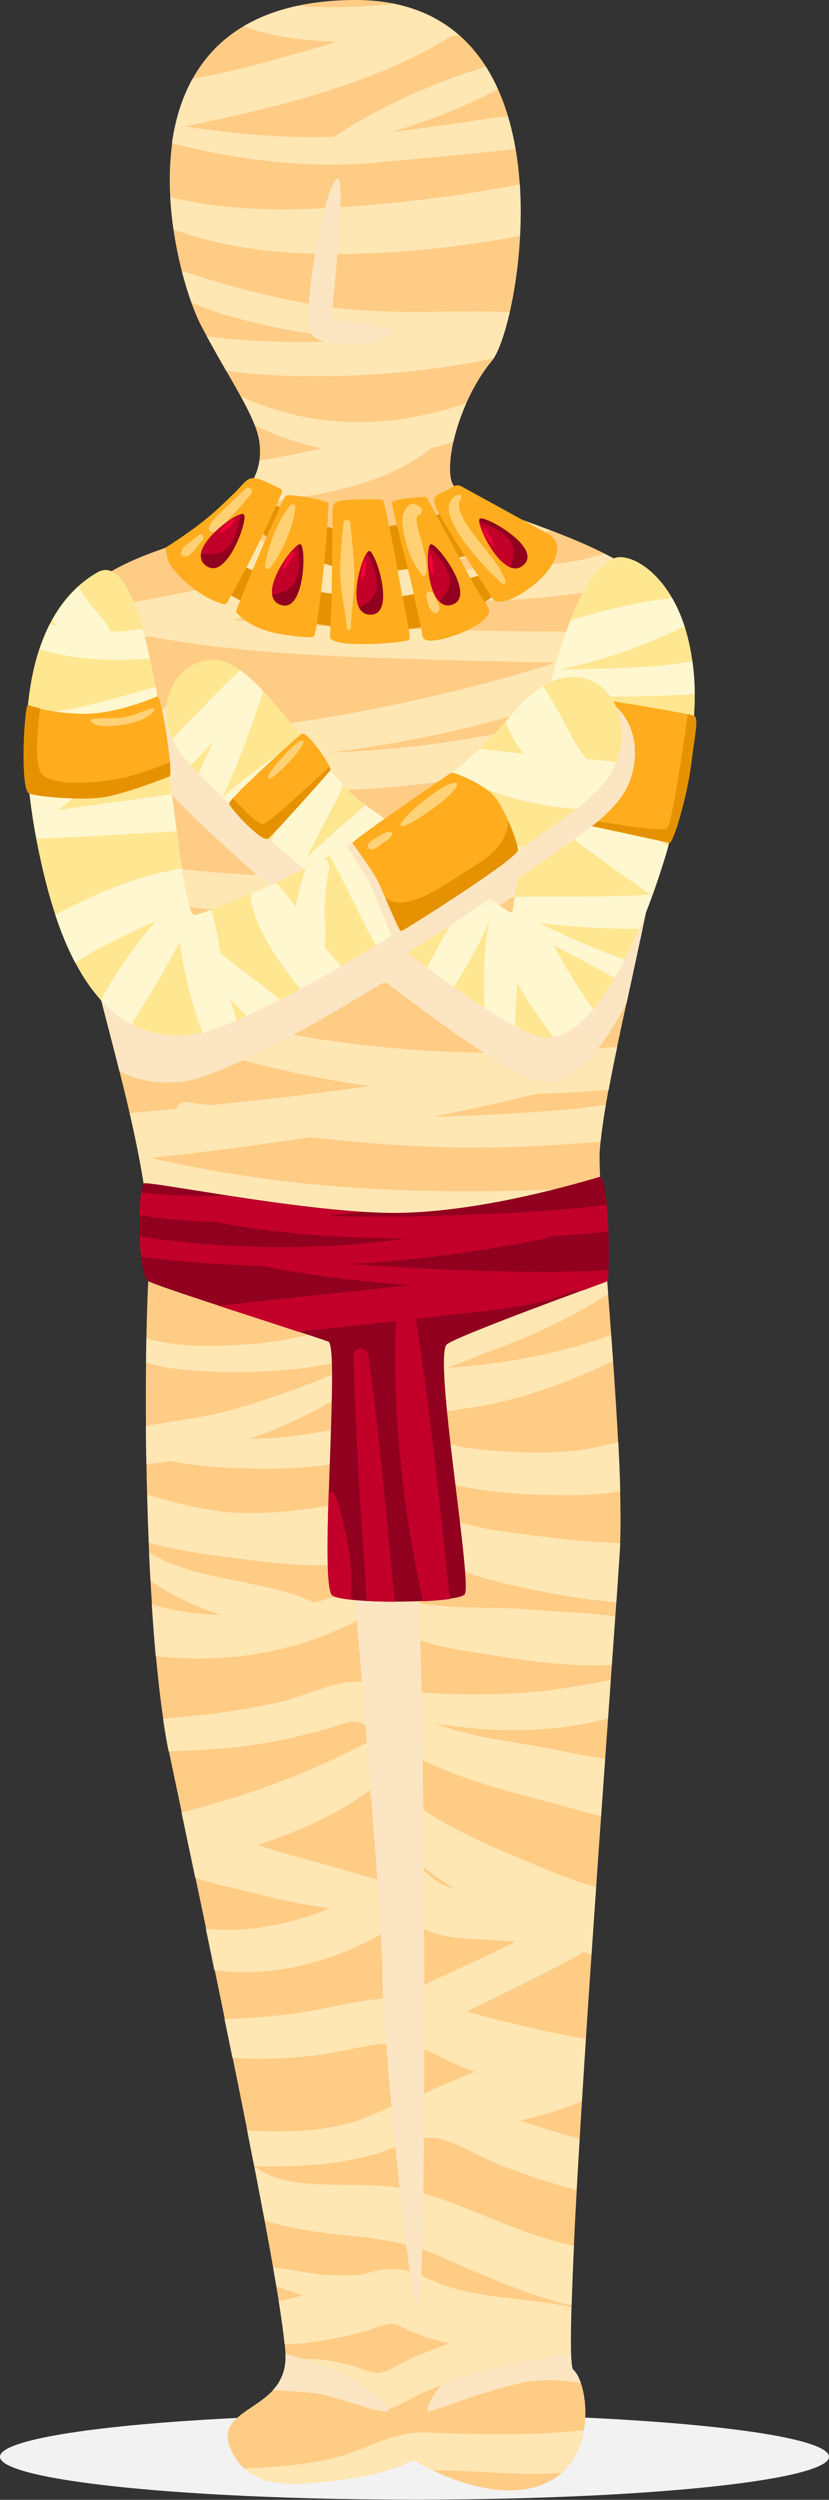 <?xml version="1.0" encoding="UTF-8"?><svg xmlns="http://www.w3.org/2000/svg" viewBox="0 0 46.56 140.36"><rect x="0" y="0" width="46.56" height="140.36" fill="#333333" stroke="none"/><defs><style>.d,.e{opacity:.5;}.d,.f{fill:#fff7cf;}.g{isolation:isolate;}.h{fill:#e69200;}.i{opacity:.63;}.j{fill:#ffe691;}.k{fill:#91001f;}.l,.m{fill:#fce5c2;}.n{fill:#c2002a;}.o{fill:#ffcc85;}.p{fill:#f50036;}.q{fill:#ffad1e;}.r{opacity:.49;}.m,.s{mix-blend-mode:multiply;}.t{fill:#f2f2f2;}</style></defs><g class="g"><g id="a"/><g id="b"><g id="c"><g><ellipse class="t" cx="23.28" cy="137.94" rx="23.28" ry="2.41"/><path class="o" d="M19.79,0C5.75,.18,9.67,15.18,11.3,18.29c1.63,3.1,3.13,5.14,3.28,6.63,.23,2.29-1.32,3.17-2.79,4.64-1.47,1.47-7.02,1.47-8.65,6.2-1.63,4.73,.58,11.98,1.88,17.69,1.31,5.71,3.68,12.83,3.35,17.73-.33,4.9-.33,20.25,1.14,27.27s6.69,31.35,6.53,34.12c-.16,2.78-4.08,2.61-3.1,4.9,.98,2.29,3.27,2.12,6.04,1.8s4.24-1.14,4.24-1.14c0,0,4.24,2.66,7.35,1.33,3.1-1.33,2.45-5.74,1.63-6.39-.82-.65,2.29-40.49,2.61-46.04s-1.31-20.22-1.12-22.5c.65-8,8.25-29.09,.79-33.17-3.88-2.12-8.82-2.94-9.14-4.41-.33-1.47,.65-4.73,2.29-6.69C29.26,18.29,32.53-.16,19.79,0Z"/><g class="i"><path class="f" d="M20.73,60.98c-1.96,.28-3.93,.54-5.9,.75-1.01,.11-2.02,.22-3.02,.32-.46-.06-.91-.11-1.37-.17-.28-.04-.47,.16-.52,.37-.88,.09-1.76,.17-2.64,.25,.42,1.83,.77,3.62,.97,5.29,2.54,.56,5.11,.97,7.69,1.23,5.97,.6,11.98,.45,17.95-.02-.06-.88-.11-1.66-.15-2.34-5.54,.32-11.09,.36-16.62-.21-2.91-.3-5.81-.78-8.66-1.44,2.1-.22,4.2-.47,6.29-.77,.88-.13,1.77-.26,2.67-.39,2.39,.28,4.79,.47,7.2,.55,2.46,.08,4.92,.01,7.38-.17,.57-.04,1.15-.08,1.73-.12,.07-.63,.17-1.33,.3-2.08-.68,.09-1.35,.19-2.03,.25-2.32,.21-4.65,.33-6.97,.41-.25,0-.5,0-.74,.01,1.95-.37,3.89-.8,5.8-1.28,1.37-.04,2.73-.12,4.1-.23,.14-.76,.3-1.56,.48-2.41-3.9,.36-7.84,.45-11.75,.14-4.1-.32-8.18-1.02-12.15-2.05-1.16-.3-2.32-.64-3.47-1,4.25,.06,8.51-.09,12.74-.51,4.93-.49,9.91-1.19,14.72-2.37,.39-.1,.8-.19,1.22-.29,.15-.72,.3-1.44,.44-2.16-1.27,.24-2.55,.47-3.82,.71-4.82,.93-9.69,1.53-14.59,1.9-4.32,.32-8.65,.41-12.98,.28,.29,1.26,.62,2.57,.97,3.92,1.45,.42,2.9,.81,4.3,1.23,3.45,1.03,6.88,1.93,10.44,2.39Z"/><path class="f" d="M11.96,93.1c3.22-.1,6.29-1.02,9.06-2.62,1.55,1.82,4.38,2.09,6.61,2.45,2.13,.34,4.48,.68,6.73,.55,.07-.99,.14-1.91,.19-2.73-1.63-.21-3.3-.25-4.91-.39-2.38-.21-5.78,.18-7.95-.98-.12-.28-.4-.48-.76-.36-1.09,.34-2.18,.68-3.29,.95-2.87-1.33-6.56-1.14-9.27-2.8,.02,.53,.05,1.07,.08,1.59,1.17,.81,2.56,1.48,3.97,1.9-.16,0-.31,0-.47,0-1.16-.05-2.31-.25-3.43-.58,.06,1,.14,1.97,.22,2.91,1.19,.14,2.37,.14,3.2,.12Z"/><path class="f" d="M13.37,82.42c3.03,.14,6.2-.04,9.03-1.21,.43,2.75,8.01,2.76,9.92,2.74,.8-.01,1.66-.08,2.52-.22-.02-.87-.06-1.81-.11-2.78-.99,.3-2.04,.5-3.21,.57-1.73,.1-3.51,0-5.24-.22-1.13-.14-2.21-.82-3.32-.79-.06-.43-.52-.86-1.02-.79-2.48,.36-4.89,.99-7.41,1.06-.18,0-.36,0-.54,.01,1.64-.55,3.21-1.29,4.7-2.15,1.91,1.32,5.54,.72,7.57,.43,2.84-.41,5.59-1.41,8.17-2.66-.03-.49-.07-.97-.1-1.45-2.8,1.01-5.63,1.55-8.6,1.8-.19,.02-.39,.02-.6,.03,.98-.35,1.91-.75,2.68-1.03,2.27-.83,4.35-1.82,6.35-3.1-.05-.64-.1-1.26-.14-1.86-2.41,.89-4.82,1.83-7.26,2.63-1.01,.33-2.24,.53-3.45,.81-.04-.29-.32-.55-.7-.49-2.94,.42-5.64,1.54-8.65,1.73-1.68,.11-3.9,.22-5.74-.34,0,.44-.02,.89-.02,1.37,1.23,.37,2.6,.46,3.87,.5,2.23,.08,4.9-.02,7.31-.63-.02,.15,0,.31,.06,.45-.23,.11-.47,.21-.7,.31-1.81,.78-3.64,1.41-5.5,1.96-1.63,.48-3.37,.65-5.05,.97,0,.7,.01,1.41,.03,2.14,.44-.04,.89-.09,1.34-.18,1.25,.26,2.57,.35,3.81,.41Z"/><path class="f" d="M17.23,51.32c4.05,.02,8.09-.36,12.09-.99,2.38-.37,4.93-.73,7.38-1.34,.16-.87,.31-1.75,.44-2.61-2.27,.48-4.52,1.14-6.77,1.55-3.81,.7-7.67,1.14-11.55,1.25-3.77,.1-7.52-.16-11.24-.74-1.26-.2-2.59-.4-3.92-.69,.15,.65,.3,1.3,.45,1.94,.46,.12,.92,.23,1.38,.34,3.83,.92,7.8,1.27,11.73,1.29Z"/><path class="f" d="M31.52,138.85c.73-.64,1.12-1.52,1.27-2.41-2.95,.35-5.92,.25-8.95,.14-1.87-.07-3.48,1.1-5.32,1.49-1.57,.34-3.19,.45-4.8,.54,1.18,1.07,3.06,.91,5.25,.66,2.78-.33,4.24-1.14,4.24-1.14,0,0,.42,.26,1.09,.58,2.2-.03,4.79,.31,7.21,.14Z"/><path class="f" d="M21.37,9.1c2.51-.22,5.05-.45,7.58-.73-.11-.63-.25-1.25-.43-1.85-2.2,.28-4.4,.64-6.58,.91,2.07-.6,4.13-1.43,6.03-2.41-.2-.44-.42-.87-.68-1.27-2.98,.9-6,2.25-8.52,3.93-2.84,.09-5.6-.15-8.4-.59,.59-.11,1.18-.23,1.77-.36,4.45-.97,9.27-2.26,13.2-4.69,.14-.02,.28-.05,.42-.08-.95-.83-2.14-1.44-3.62-1.74-.3,.03-.59,.06-.89,.08-1.42,.1-3,.16-4.54,.03-1.17,.25-2.17,.64-3.02,1.14,1.65,.62,3.47,.83,5.26,.87-2.35,.69-4.7,1.39-7.1,1.89-.35,.07-.7,.14-1.05,.21-.61,1.1-.97,2.33-1.15,3.6,3.84,.97,7.56,1.44,11.7,1.08Z"/><path class="f" d="M22.57,83.89c-.44-.37-1.14-.13-1.31,.32-.81-.08-1.65,.14-2.52,.29-1.79,.29-3.59,.52-5.41,.44-1.74-.08-3.4-.55-5.06-1.01,.02,.89,.05,1.79,.09,2.69,1.58,.43,3.22,.67,4.61,.84,2.52,.3,7.85,1.22,9.67-1.2,1.78,1.6,4.12,2.32,6.54,2.84,1.69,.37,3.57,.72,5.44,.86,.09-1.33,.16-2.34,.2-2.94,0-.12,.01-.24,.02-.37-1.11-.06-2.21-.11-3.3-.25-2.87-.36-6.63-.58-8.96-2.51Z"/><path class="f" d="M20.77,135.26c1.13,.27,1.99-.46,2.98-.91,1.76-.79,3.67-1.23,5.59-1.34,.96-.05,2,.14,3,.21-.05-.06-.09-.12-.14-.16-.14-.11-.17-1.42-.1-3.53-.32-.06-.64-.11-.97-.17-2.18-.37-4.83-.38-6.85-1.32-1.58-.74-2.36-.83-4.04-.3-.83,.02-1.65,.05-2.48-.07-.82-.11-1.62-.26-2.42-.36,.06,.37,.13,.73,.18,1.07,.5,.17,.99,.34,1.5,.49-.45,.14-.91,.25-1.37,.33,.16,.99,.27,1.81,.33,2.42,.52,0,1.05-.04,1.59-.12,1.2-.17,2.45-.41,3.59-.83,1.18-.43,1.21-.02,2.36,.41,.55,.21,1.13,.37,1.72,.51-.23,.08-.45,.15-.65,.22-.74,.27-1.47,.59-2.17,.96-1.05,.55-1.1,.58-2.19,.21-1.4-.47-2.8-.66-4.2-.44-.03,.46-.15,.83-.34,1.15,.91,.12,1.84,.26,2.69,.51,.81,.24,1.57,.84,2.38,1.03Z"/><path class="f" d="M13.55,22.3c.32,.59,.58,1.11,.77,1.59,1.19,.58,2.46,1.02,3.76,1.28-1.16,.26-2.33,.51-3.51,.68-.16,1.12-.83,1.87-1.65,2.63,.63-.07,1.26-.15,1.88-.24,3.13-.45,6.77-.97,9.31-3,.03-.02,.04-.05,.07-.08,.44-.09,.86-.22,1.29-.36,.15-.69,.4-1.43,.72-2.16-4.13,1.41-8.38,1.54-12.63-.36Z"/><path class="f" d="M23.27,123.01c-2.36-.61-4.94-.08-7.35-.61-.64-.14-1.13-.45-1.63-.73,.2,1.04,.39,2.04,.57,2.99,.54,.18,1.11,.32,1.7,.44,2.66,.55,5.3,.38,7.82,1.45,2.28,.97,5.01,2.28,7.73,2.89,.03-.97,.07-2.09,.13-3.35-.54-.11-1.09-.25-1.64-.42-2.46-.76-4.85-2.01-7.32-2.65Z"/><path class="f" d="M8.36,35.72c5.6,1.07,11.4,1.17,17.08,1.35,1.92,.06,3.84,.1,5.77,.12-.15,.05-.31,.11-.46,.16-2.66,.84-5.37,1.52-8.09,2.11-5.1,1.11-10.33,1.76-15.54,2.11-1.56-.23-3.14-.58-4.54-1.22,.02,.74,.08,1.49,.17,2.26,1.48,.52,3.07,.82,4.62,1.06,4.24,.67,8.55,.89,12.83,.65,4.15-.24,8.29-.9,12.31-1.98,1.54-.42,3.4-.87,5.2-1.5,.04-.93,.03-1.83-.02-2.68-5.38,2.34-11.2,3.58-17.1,3.99-.7,.05-1.4,.08-2.1,.11,1.44-.18,2.88-.4,4.32-.67,2.87-.53,5.71-1.27,8.5-2.14,2.04-.63,4.33-1.23,6.29-2.25-.09-.76-.23-1.47-.42-2.12-.4,.11-.79,.23-1.19,.36-3.38,.05-6.76,.03-10.14-.05-4.24-.1-8.56-.2-12.83-.58,1.62-.35,3.23-.72,4.84-1.13,.61-.16,1.22-.33,1.83-.49,.95,.14,1.88,.25,2.77,.34,3.04,.31,6.11,.27,9.15-.11,1.22-.15,2.95-.25,4.48-.63-.43-.59-.97-1.07-1.61-1.43-.17-.09-.34-.18-.52-.27-.64,.19-1.26,.36-1.84,.44-2.65,.41-5.34,.53-8.02,.4,2.28-.68,4.55-1.41,6.81-2.15-1.15-.44-2.25-.82-3.17-1.18-3.01,1.01-6.06,1.91-9.12,2.72-2.28-.4-4.57-1.02-6.68-1.9-.05,.05-.1,.1-.16,.15-.33,.33-.86,.58-1.51,.84,1.47,.78,3.09,1.37,4.76,1.83-2.8,.67-5.61,1.25-8.44,1.73-.72-.13-1.44-.27-2.15-.43-.54,.6-.99,1.33-1.3,2.23-.09,.27-.17,.55-.24,.83,1.83-.25,3.65-.54,5.46-.86Z"/><path class="f" d="M18.41,115.29c2.27-.35,3.84-1.06,6.02,.05,.73,.37,1.47,.7,2.24,.99-1.22,.47-2.4,1.01-3.5,1.52-1.19,.33-2.34,1.03-3.55,1.36-2.01,.54-3.83,.5-5.74,.42,.13,.68,.26,1.34,.39,1.99,.98,.05,1.94,0,2.62-.02,1.35-.06,2.7-.27,4-.6,1.18-.3,2.57-1.19,3.7-.93,1.17,.26,2.46,1.09,3.6,1.53,1.34,.53,2.7,.96,4.09,1.34l.1,.03c.05-.92,.11-1.89,.17-2.88-1.13-.3-2.24-.66-3.35-1.02,1.22-.27,2.4-.62,3.48-1.09,.07-1.14,.14-2.31,.22-3.49-2.25-.41-4.49-.95-6.7-1.54,.6-.28,1.18-.58,1.73-.85,1.62-.79,3.29-1.6,4.89-2.51,.13,.05,.27,.1,.4,.15,.09-1.27,.17-2.53,.26-3.78-.88-.26-1.75-.56-2.6-.91-3.09-1.28-6.89-2.77-9.27-5.16,.39-.35,.76-.73,1.11-1.14,.09-.1,.15-.22,.19-.33,2.21,1.18,4.64,1.91,7.07,2.54,1.21,.31,2.48,.69,3.78,1.02,.08-1.11,.15-2.19,.23-3.23-.82-.13-1.63-.26-2.41-.43-2.28-.49-4.87-.68-7.12-1.55,3.2,.53,6.62,.55,9.69-.29,.05-.74,.1-1.45,.15-2.14-1.62,.29-3.24,.6-4.9,.71-2.73,.17-5.48,.1-8.2-.28-.32-.2-.67-.34-1.14-.35-1.36-.03-3.09,.88-4.44,1.17-1.61,.35-3.26,.62-4.9,.76-.42,.03-.97,.11-1.57,.16,.1,.65,.2,1.26,.31,1.82,.58-.01,1.14-.05,1.66-.07,1.7-.07,3.4-.28,5.06-.64,.92-.2,1.83-.44,2.73-.72,.96-.3,1.06-.42,1.88,.18,.18,.13,.36,.25,.55,.37-3.6,1.99-7.31,3.34-11.15,4.32,.23,1.1,.49,2.34,.77,3.66,1.24,.42,2.58,.68,3.69,.96,1.3,.33,2.58,.58,3.86,.76-.36,.15-.72,.29-1.09,.42-1.73,.57-3.9,.96-5.87,.72,.16,.76,.32,1.54,.48,2.33,3.51,.5,7.39-.66,10.2-2.54,.21-.14,.41-.29,.62-.44,.39,.21,.73,.57,1.16,.76,1.05,.45,2.25,.45,3.37,.51,.52,.03,1.05,.07,1.6,.11-.5,.24-1,.48-1.49,.72-1.58,.76-3.41,1.49-4.98,2.45-2.13-.05-4.16,.67-6.38,.92-1.11,.13-2.31,.23-3.53,.25,.15,.73,.3,1.46,.45,2.19,.26,.01,.51,.02,.76,.03,1.53,.05,3.07-.04,4.58-.27Zm6.42-9.48c-.71-.36-1.05-1.07-1.97-1.05-.6,.01-1.13,.41-1.62,.79-1.96-.58-3.93-1.12-5.9-1.68-.28-.08-.58-.18-.88-.28,2.24-.74,4.45-1.67,6.3-3.07,.52,2.37,2.53,4.15,4.74,5.5-.24-.06-.47-.12-.68-.23Z"/><path class="f" d="M20.95,21.02c2.27-.13,4.54-.44,6.77-.9,.29-.45,.63-1.37,.91-2.6-3.03-.12-6.12,.14-9.14-.17-3.21-.33-6.25-1.16-9.28-2.14,.17,.67,.36,1.27,.54,1.78,2.39,.99,4.99,1.51,7.56,1.86,.68,.09,1.38,.18,2.09,.26-2.8,.14-5.85,.16-8.79-.23,.38,.7,.75,1.35,1.09,1.94,2.82,.38,5.75,.35,8.24,.21Z"/><path class="f" d="M9.56,11.06c.03,.62,.1,1.23,.18,1.82,3.5,1.28,7.28,1.5,11.1,1.34,2.81-.12,5.59-.46,8.36-.97,.06-.94,.06-1.92,0-2.9-2.5,.49-5.02,.84-7.55,1.08-3.93,.37-8.19,.62-12.08-.37Z"/></g><path class="m" d="M19.85,88.69s1.67,19.59,1.63,22.12c-.04,2.53,1.43,18.53,2,18.61,.57,.08,.41-41.15-.16-41.68-.57-.53-3.35-.18-3.47,.94Z"/><path class="k" d="M33.68,66.08c-.69,.19-6.83,2.1-11.86,2.02-5.03-.08-13.61-1.84-13.75-1.65-.34,.46-.36,5.13,.26,5.48,.62,.36,8.69,2.88,10.11,3.4,.67,.24-.55,13.77,.24,14.26s6.92,.43,7.41-.06c.49-.49-1.8-13.49-.98-14.06,.82-.57,8.84-3.46,9-3.54s.12-6-.43-5.85Z"/><g><path class="n" d="M30.69,71.4c-3.68,.03-7.33-.18-10.98-.43,3.66-.2,7.31-.69,10.91-1.43,.1-.02,.17-.07,.22-.13,1.11-.05,2.22-.14,3.33-.26-.02-.52-.05-1.05-.09-1.51-1.71,.22-3.43,.36-5.16,.45-3.11,.15-6.24,.27-9.35,.21-.38,0-.76-.02-1.14-.04,.21-.02,.42-.04,.63-.07,.42-.05,.84-.1,1.26-.14-2.38-.15-5.19-.55-7.52-.91-1.63,.04-3.26-.01-4.87-.19-.05,.32-.08,.77-.09,1.27,1.39,.24,2.79,.35,4.21,.38,3.5,.71,7.16,.91,10.78,.94-1.45,.19-2.91,.35-4.38,.42-3.56,.18-7.1-.01-10.6-.54,.01,.4,.04,.79,.08,1.14,2.23,.29,4.47,.46,6.72,.51,2.76,.55,5.57,.89,8.39,1.09-1.73,.19-3.46,.37-5.18,.55-1.87,.2-3.73,.4-5.6,.6,1.54,.5,3.23,1.05,4.48,1.46,.37-.04,.75-.08,1.11-.12,1.46-.15,2.92-.31,4.38-.47-.21,5.23,.4,10.56,1.52,15.73,.58-.03,1.1-.07,1.51-.13-.54-5.26-1.09-10.52-1.9-15.73,.69-.08,1.37-.16,2.06-.24,2.26-.27,4.76-.41,6.85-1.36,.16,0,.32,0,.48,0,.79-.29,1.32-.49,1.36-.51,.03-.02,.05-.25,.07-.61-1.16,.04-2.32,.07-3.48,.08Z"/><path class="n" d="M21.92,87.35c-.34-3.75-.72-7.48-1.22-11.22-.07-.52-.87-.56-.85,0,.1,3.75,.32,7.48,.58,11.22,.06,.84,.11,1.69,.15,2.54,.5,.03,1.05,.04,1.6,.04-.09-.86-.18-1.72-.26-2.58Z"/><path class="n" d="M18.86,84.02c-.06-.19-.23-.28-.4-.28-.1,2.97-.13,5.64,.21,5.85,.16,.1,.54,.18,1.05,.23,.14-1.97-.24-3.94-.86-5.8Z"/></g><path class="m" d="M36.53,33.45c-.79-.61-1.54-.77-1.94-.59-1.01,.45-1.85,1.81-2.56,3.63-.12,.3-.23,.61-.34,.93l-.02,.06c-.22,.65-.42,1.33-.61,2.04l-.02,.07c-.06,.24-.12,.48-.18,.72-.07,.04-.14,.08-.21,.12-.12,.07-.24,.15-.36,.24-.02,.01-.04,.03-.06,.04-.1,.07-.2,.16-.3,.24-.03,.03-.06,.05-.09,.08-.09,.08-.19,.17-.28,.27-.03,.03-.06,.06-.1,.09-.12,.13-.25,.26-.37,.4-.2,.24-.41,.48-.63,.72-.44,.5-.93,1.02-1.51,1.58-.11,.11-.23,.22-.35,.33-.14,.13-.26,.24-.37,.34l-.05,.05c-.12,.11-.24,.21-.36,.32l-.05,.04c-.14,.12-.29,.25-.44,.38-.4,.34-.83,.69-1.3,1.06-.13,.1-.27,.2-.4,.31-.46,.35-.94,.68-1.42,1.01-.19,.13-.37,.25-.56,.37-.06-.05-.12-.09-.18-.13-.2-.15-.4-.29-.6-.43-.2-.14-.4-.28-.6-.42-.05-.03-.1-.07-.15-.11-.41-.3-.84-.7-1.27-1.15-.2-.2-.39-.42-.59-.65-.2-.22-.4-.46-.6-.69-.21-.25-.4-.49-.6-.73l-.03-.04c-.2-.24-.39-.48-.59-.72-.77-.95-1.53-1.88-2.26-2.66-.34-.36-.68-.69-1.01-.96-.13-.1-.23-.19-.34-.26-.45-.33-.89-.54-1.29-.58-2.31-.24-3.94,2.51-2.41,5.09,.1,.17,.21,.33,.33,.5,.06,.07,.13,.16,.21,.25,.19,.22,.44,.49,.74,.79,.12,.12,.24,.24,.37,.37,.06,.06,.13,.12,.19,.19,.07,.07,.14,.13,.21,.2,.2,.19,.4,.39,.62,.59,.38,.36,.8,.74,1.24,1.14,.82,.74,1.74,1.55,2.72,2.39l.1,.09c.28,.24,.56,.48,.85,.72-.55,.27-1.09,.53-1.6,.77-.24,.11-.47,.22-.7,.32l-.11,.05c-.22,.1-.44,.2-.65,.29-.95,.41-1.75,.73-2.33,.94-.24,.09-.44,.16-.6,.21-.08,.03-.14,.04-.19,.06-.09,.02-.13,.03-.16,.04-.02,0-.03,0-.05,0-.13-.15-.14-.17-.15-.19,0-.02-.02-.03-.02-.05,0-.02-.02-.04-.02-.06,0-.02-.02-.04-.02-.07,0-.02-.02-.05-.02-.07,0-.03-.02-.05-.03-.08,0-.02-.01-.05-.02-.08,0-.03-.02-.07-.03-.1,0-.02-.01-.05-.02-.07-.04-.16-.08-.34-.12-.54-.02-.09-.03-.15-.04-.22v-.06c-.02-.07-.04-.14-.05-.22v-.05c-.02-.08-.03-.15-.05-.24v-.05c-.02-.08-.04-.17-.05-.26-.02-.13-.03-.23-.05-.32-.1-.64-.19-1.36-.3-2.14-.05-.34-.09-.7-.14-1.06-.17-1.3-.36-2.72-.57-4.13-.16-1.1-.34-2.19-.53-3.24-.1-.57-.21-1.12-.33-1.64-.74-3.39-1.72-5.79-3.09-5-.34,.19-.65,.42-.95,.67-.23,.38-.42,.79-.58,1.25-1.63,4.73,.58,11.98,1.88,17.69,.48,2.11,1.11,4.4,1.69,6.71,1.09,.56,2.31,.74,3.65,.56,.14-.02,.3-.05,.46-.09,.53-.13,1.2-.37,1.98-.71,.47-.2,.98-.43,1.52-.7,.7-.34,1.44-.72,2.21-1.14,.38-.2,.76-.42,1.16-.64,.4-.23,.8-.45,1.2-.69,.89-.52,1.81-1.07,2.73-1.64,.98,.76,1.93,1.48,2.85,2.14,.26,.19,.52,.38,.78,.56,.79,.56,1.53,1.06,2.21,1.48l.12,.07c.45,.28,.87,.52,1.26,.73,.85,.45,1.51,.7,1.92,.68,.2-.01,.39-.06,.59-.12,.32-.11,.6-.25,.89-.45,.86-.61,1.67-1.62,2.41-2.89,.09-.16,.19-.33,.28-.5l.03-.05c.08-.15,.16-.31,.24-.46,1.73-7.97,3.98-18.05,1.34-22.86Zm-7.72,19.09c-.01,.07-.02,.14-.03,.2,0,.06-.02,.11-.03,.17-.01,.07-.02,.11-.03,.15-.01,.06-.02,.1-.02,.13-.01,.06-.02,.08-.02,.11-.01,.04-.02,.06-.02,.08-.06,.09-.1,.08-.14,.06-.02,0-.04-.02-.06-.03-.04-.02-.08-.04-.12-.07-.03-.02-.06-.04-.09-.06-.05-.03-.1-.07-.15-.1-.04-.03-.08-.05-.13-.09-.06-.04-.12-.08-.18-.13-.12-.09-.26-.19-.41-.3-.03-.02-.06-.05-.1-.07-.1-.08-.21-.16-.32-.24l-.09-.07c-.12-.09-.25-.19-.38-.29,.23-.21,.49-.39,.75-.57,.47-.33,.94-.66,1.39-.99,.18-.13,.35-.25,.53-.38-.14,1.03-.25,1.89-.34,2.49Z"/><g><path class="j" d="M34.48,31.35c1.04-.47,4.54,1.44,4.54,7.84,0,5.1-3.88,18.83-8.24,19.08-2.81,.16-18.54-13.2-20.54-15.81-2-2.61-.37-5.63,2-5.39,2.37,.24,5.76,6.42,8.43,8.24,3.26,2.23,7.74,5.99,8.06,5.91,.33-.08,1.6-18,5.75-19.86Z"/><g><path class="f" d="M15.22,47.21c.74,.65,1.52,1.32,2.34,2,.58-.43,1.15-.87,1.73-1.3-.27,.7-.54,1.47-.62,2.23,.42,.35,.85,.69,1.27,1.04,.55-.77,.83-1.69,1.19-2.55,.34-.81,.63-1.63,.66-2.49-.37-.31-.75-.58-1.12-.83-.05-.03-.1-.07-.15-.11-.33,.3-.64,.6-.95,.85-.8,.67-1.57,1.36-2.33,2.07,.26-.48,.5-.96,.74-1.44,.37-.75,.88-1.65,1.31-2.59-.76-.79-1.54-1.76-2.33-2.73-1.47,1.1-3.07,2.17-4.47,3.41,.37,.34,.77,.71,1.2,1.1,1.03-.64,2.02-1.37,2.98-2.11-.29,.76-.56,1.51-.84,2.12-.2,.44-.41,.89-.62,1.34Z"/><path class="f" d="M12.5,44.76c.9-1.91,1.6-3.9,2.29-5.96-.45-.47-.88-.87-1.3-1.18-.73,.7-1.44,1.41-2.15,2.15-.54,.56-1.11,1.13-1.66,1.72,.14,.32,.33,.64,.57,.96,.11,.14,.27,.32,.45,.52,.44-.44,.88-.89,1.29-1.36-.29,.61-.57,1.23-.83,1.85,.37,.38,.83,.82,1.34,1.3Z"/><path class="f" d="M32.71,55.8c-.58-.86-1.09-1.83-1.65-2.75,1.15,.61,2.31,1.22,3.44,1.86,.22-.31,.41-.66,.59-1.02-1.65-.6-3.26-1.31-4.84-2.06,1.62,.19,3.27,.29,4.96,.32,.23,0,.46,0,.69,.02,.62-1.46,1.18-3.06,1.64-4.66-.28-.16-.56-.32-.84-.48-.86-.47-1.72-.93-2.59-1.37,1.05-.11,2.09-.36,3.19-.67,.32-.09,.64-.18,.96-.26,.17-.77,.32-1.51,.44-2.21-.04-.02-.08-.05-.12-.06-1.49-.49-6.88-2.66-8.06-2.17-.11,.54-.22,1.09-.32,1.64,1.05,.91,2.67,1.19,3.95,1.64,.4,.14,.77,.25,1.13,.34-1.01,.3-2.04,.56-3.07,.78-.77-.4-1.53-.8-2.29-1.21-.1,.6-.19,1.18-.28,1.75,2.14,1.54,4.22,3.15,6.4,4.66,.15,.1,.31,.22,.47,.33-.43,.04-.86,.07-1.29,.08-2.1,.07-4.19,.02-6.29,.05-.08,.55-.14,.88-.18,.89-.13,.03-.94-.56-2.06-1.42-1.06,1.4-1.89,2.97-2.71,4.51,.52,.39,1.03,.76,1.52,1.1,.03-.05,.06-.11,.09-.16,.7-1.14,1.38-2.33,1.9-3.57-.36,1.59-.31,3.28-.28,4.9,.64,.41,1.22,.76,1.73,1.03,0-.15,0-.31,0-.46,.02-.65,.06-1.32,.11-1.98,.46,.83,.99,1.61,1.5,2.32,.17,.24,.35,.49,.53,.73,.78-.15,1.53-.71,2.26-1.56-.21-.28-.42-.57-.61-.86Z"/><path class="f" d="M23.66,51.86c.63-.99,1.29-1.98,1.76-3.03-.63-.49-1.31-1.01-1.99-1.52-.72,1.2-1.28,2.52-1.93,3.73-.17,.32-.35,.64-.53,.96,.59,.47,1.18,.93,1.76,1.37,.31-.51,.62-1.02,.94-1.51Z"/><path class="f" d="M37.03,39.07c.64-.03,1.31-.06,1.99-.11,0-.65-.05-1.26-.13-1.82-.77,.11-1.52,.22-2.26,.27-1.7,.12-3.41,.16-5.12,.17,2.4-.5,4.83-1.39,6.94-2.41-.2-.61-.44-1.13-.7-1.59-1.95,.21-3.77,.66-5.7,1.25-.5,1.2-.9,2.59-1.25,4.05,2.07,.22,4.11,.29,6.21,.18Z"/></g><path class="q" d="M30.81,38.89c-.38,.23-1.54,6.49-1.24,6.65,.3,.16,7.76,1.7,8.01,1.79,.25,.08,1.05-2.85,1.23-4.37,.18-1.52,.44-2.58,.2-2.75-.23-.17-8.03-1.42-8.21-1.31Z"/><path class="h" d="M38.63,40.1c-.2,1.45-.87,6.1-1.16,6.41-.27,.3-5.67-.69-7.94-1.12,0,.08,.02,.14,.04,.15,.3,.16,7.76,1.7,8.01,1.79,.25,.08,1.05-2.85,1.23-4.37,.18-1.52,.44-2.58,.2-2.75-.03-.02-.17-.06-.39-.11Z"/><g><path class="q" d="M16.96,41.19c-.21,.12-4.12,3.67-4.09,3.92,.02,.25,1.85,2.24,2.19,1.97,.34-.27,3.32-3.62,3.48-3.82,.16-.2-1.31-2.22-1.58-2.07Z"/><path class="h" d="M18.51,43.04c-1.11,1.04-3.44,3.19-3.72,3.23-.32,.04-1.21-.92-1.7-1.45-.13,.15-.21,.26-.21,.29,.02,.25,1.85,2.24,2.19,1.97,.34-.27,3.32-3.62,3.48-3.82,.03-.03,0-.11-.04-.22Z"/><path class="d" d="M17.03,41.59c.21,.24-1.74,2.31-1.96,2.12s1.74-2.36,1.96-2.12Z"/></g></g><g><g><path class="h" d="M13.91,28.68c.56,1.81,3.12,2.63,4.78,3.11,2.61,.75,5.17,.02,7.72-.64,.62-.16,.92-.7,.98-1.29,.03-.26-.03-.47-.18-.67-.36-.48-.89-.79-1.51-.61-2.04,.58-4.21,1.24-6.35,1.17-1.85-.06-3.35-1.71-5.13-1.48-.2,.03-.38,.19-.31,.41h0Z"/><path class="h" d="M28.19,31.99c-2.54,.53-4.66,1.72-7.35,1.55-2.83-.18-5.89-.6-8.13-2.48-.89-.75-2.19,.53-1.29,1.29,2.48,2.09,5.49,2.66,8.65,2.98,3.21,.32,6.16-.37,8.53-2.62,.32-.31-.02-.79-.41-.71h0Z"/></g><path class="q" d="M9.3,30.75s.08,.62,.18,.81c.37,.74,1.72,1.96,3,2.34,.06,.02,.12,.03,.18,.01,.07-.02,.11-.09,.14-.15,1.12-1.96,2.13-3.99,3.01-6.06,.02-.05,.04-.1,.03-.15-.02-.08-.11-.13-.19-.16-.43-.17-1.25-.71-1.67-.49-.27,.14-.52,.5-.74,.71-.25,.24-.49,.48-.74,.71-.98,.94-1.94,1.62-3.2,2.43Z"/><path class="q" d="M13.26,34.32c0,.06,.05,.11,.09,.15,.53,.55,1.26,.88,2,1.05,.75,.17,2.12,.33,2.28,.22s.73-4.9,.82-7.47c0-.18-2.19-.56-2.37-.44-.19,.13-.35,.66-.45,.87-.59,1.19-2.38,5.55-2.37,5.62Z"/><path class="q" d="M18.55,35.83c0,.11,.48,.24,.6,.26,1.33,.2,3.69-.04,3.83-.17,.14-.14-.32-2.02-.43-2.68-.31-1.88-.95-5.08-1.04-5.15-.15-.11-1.59-.05-2.25,.01-.7,.06-.57,.45-.58,1.07-.02,1.34-.03,2.68-.05,4.02,0,.75-.09,1.9-.09,2.65Z"/><path class="q" d="M23.7,35.58c.01,.08,.02,.16,.07,.23,.1,.15,.31,.17,.5,.16,1.18-.08,3.29-1.03,3.2-1.72-.02-.14-.62-1.01-.68-1.13-.97-1.73-1.74-3.25-2.71-4.98-.02-.04-.11-.21-.14-.23-.05-.04-1.86,.09-1.92,.29-.06,.18,.98,3.94,1.23,5.22,.14,.72,.36,1.45,.46,2.17Z"/><path class="q" d="M26.12,31.2c.5,.78,1.01,1.57,1.51,2.35,.04,.06,.08,.13,.15,.17,.07,.05,.16,.06,.24,.06,.47,0,.91-.23,1.31-.48,.75-.48,1.47-1.08,1.82-1.89,.16-.36,.23-.81,0-1.13-.13-.19-.34-.3-.55-.41-.88-.47-1.76-.95-2.64-1.44-.66-.36-1.31-.72-1.97-1.08-.08-.05-.17-.09-.26-.1-.16-.02-.31,.08-.45,.18-.23,.16-.79,.28-.88,.56-.1,.29,.27,.85,.4,1.09,.4,.73,.85,1.43,1.3,2.13Z"/><g class="r"><path class="f" d="M13.81,27.44c-.38,.34-.76,.68-1.12,1.05-.31,.32-.76,.66-.94,1.07-.09,.2,.1,.41,.3,.3,.41-.2,.73-.65,1.04-.97,.36-.37,.68-.76,1.01-1.15,.17-.21-.09-.49-.3-.3h0Z"/><path class="f" d="M11.16,30.05c-.19,.14-.38,.29-.56,.43-.17,.13-.37,.28-.42,.5-.04,.17,.11,.31,.27,.27,.21-.04,.36-.23,.49-.39,.15-.18,.29-.36,.44-.53,.12-.15-.04-.42-.22-.29h0Z"/><path class="f" d="M16.3,28.38c-.72,.89-1.23,2.25-1.41,3.37-.03,.18,.18,.28,.3,.12,.67-.91,1.28-2.24,1.4-3.38,.02-.14-.2-.23-.29-.12h0Z"/><path class="f" d="M19.29,29.39c-.09,.97-.21,1.95-.18,2.93,.03,.98,.28,1.95,.37,2.93,.01,.15,.23,.15,.23,0,.02-.98,.2-1.95,.19-2.93,0-.98-.13-1.95-.22-2.93-.02-.25-.37-.25-.39,0h0Z"/><path class="f" d="M23.63,28.5c-.64-.6-1.08,.25-1.03,.85,.08,.97,.47,2.19,1.1,2.94,.09,.1,.23,0,.24-.1,.06-.59-.09-1.1-.23-1.67-.07-.28-.51-1.54-.19-1.61,.18-.04,.24-.28,.11-.41h0Z"/><path class="f" d="M23.94,33.47c.07,.3,.14,.76,.43,.93,.14,.08,.28-.03,.3-.17,.03-.29-.22-.61-.32-.87-.1-.25-.47-.16-.41,.11h0Z"/><path class="f" d="M25.74,27.78c-1.89,.72,1.78,4.4,2.45,4.98,.09,.07,.24,0,.2-.12-.23-.72-.72-1.27-1.18-1.86-.34-.45-1.85-2.17-1.33-2.74,.1-.11,0-.32-.15-.26h0Z"/></g></g><path class="m" d="M18.88,10.07c-.76,.78-1.98,7.78-1.4,8.68,.58,.9,4.29,.66,4.47,0,.18-.66-3.36-.53-3.33-1.05,.04-.51,.94-8.35,.25-7.63Z"/><g class="s"><path class="l" d="M27.44,50.37c-.1-.07-.2-.15-.31-.23l-.09-.07c-.12-.09-.24-.18-.37-.28-.66-.5-1.42-1.1-2.23-1.72-.34-.26-.68-.52-1.02-.77-.17-.13-.34-.26-.51-.39-.62,.41-1.25,.81-1.9,1.19-.59,.35-1.19,.68-1.77,1-.09,.05-.18,.1-.27,.14-.29,.15-.57,.3-.86,.44,.6,.5,1.21,1,1.82,1.5,.99,.8,1.98,1.58,2.95,2.32,.41-.26,.83-.52,1.24-.78,1.16-.74,2.3-1.51,3.4-2.27-.03-.02-.06-.04-.09-.07Z"/><path class="l" d="M31.23,39.57c-.12,.07-.23,.15-.35,.23-.02,.01-.04,.03-.06,.04-.09,.07-.18,.14-.26,.21-.13,.62-.26,1.24-.37,1.86-.1,.52-.19,1.04-.27,1.55-.05,.3-.1,.59-.14,.88-.05,.3-.09,.58-.13,.86-.25,1.63-.44,3.09-.58,4.16,.07-.05,.15-.1,.22-.15,.27-.2,.53-.38,.79-.57,1.14-.8,2.19-1.49,3.07-2.18,.12-.09,.23-.18,.34-.27,.02-.01,.03-.03,.05-.04,.12-.1,.23-.19,.34-.29,.74-.67,1.27-1.34,1.53-2.11,1.05-3.11-1.34-5.86-4.16-4.18Z"/></g><g class="s"><path class="l" d="M16.03,132.14c0,.17,.01,.32,0,.43-.04,.7-.32,1.22-.71,1.63,1.24,.07,2.39,.15,2.8,.25,1.22,.29,3.48,1.14,3.69,.9s-1.56-1.84-3.89-2.61c-.58-.19-1.24-.4-1.89-.59Z"/><path class="l" d="M32.07,132.12c-2.07,.36-6.83,1.27-7.37,1.91-.69,.82-.76,1.36-.64,1.38,.12,.02,4.27-1.59,5.94-1.73,1.11-.09,2.01,0,2.62,.12-.12-.36-.27-.62-.43-.75-.07-.05-.11-.38-.13-.94Z"/></g><g><g><path class="j" d="M5.45,32.15c-3.83,2.21-4.96,8.33-3.08,16.54,1.64,7.14,4.55,9.91,8.56,9.38,2.73-.36,11.48-5.44,17.61-9.91,2.89-2.11,5.44-3.45,6.12-5.46,1.23-3.66-2.28-6.82-5.67-2.87-1.11,1.3-2.43,2.74-4.88,4.65-5,3.91-12.46,6.78-13.18,6.9-1.07,.18-1.83-21.34-5.49-19.23Z"/><g><path class="f" d="M13.29,57.3c-.13-.41-.25-.83-.37-1.25,.29,.35,.6,.68,.92,1,.58-.27,1.22-.57,1.89-.92-1.09-.9-2.25-1.72-3.35-2.6-.13-.83-.26-1.67-.54-2.44-.47,.17-.79,.27-.91,.29-.24,.04-.46-1.01-.71-2.63-2.04,.36-3.93,1.01-5.83,1.97-.38,.19-.83,.41-1.29,.64,.34,1.03,.72,1.93,1.13,2.71,.43-.29,.84-.56,1.24-.77,1.08-.56,2.18-1.09,3.29-1.6-.96,1.11-1.82,2.28-2.6,3.58-.17,.28-.34,.57-.51,.86,.54,.6,1.12,1.05,1.75,1.38,.22-.38,.44-.75,.67-1.12,.73-1.16,1.4-2.34,2.04-3.53,.12,1.26,.46,2.54,.75,3.59,.14,.51,.32,1.02,.52,1.52,.51-.13,1.16-.36,1.91-.68Z"/><path class="f" d="M2.21,36.46c1.25,.36,2.54,.56,3.91,.59,.69,.01,1.48,0,2.3-.07-.13-.6-.27-1.16-.42-1.68-.5,.09-1.02,.16-1.54,.16-.09,0-.18,0-.26,0-.25-.65-.88-1.16-1.27-1.73-.17-.25-.35-.52-.53-.78-.57,.52-1.06,1.14-1.47,1.88,.08,.1,.17,.2,.25,.3-.12-.03-.24-.06-.36-.09-.23,.45-.43,.93-.6,1.44Z"/><path class="f" d="M1.66,44.57c.09,.82,.22,1.66,.38,2.53,2.2-.1,4.37-.21,6.53-.35,.45-.03,.9-.04,1.36-.06-.09-.67-.18-1.38-.28-2.12-.32,.06-.64,.11-.95,.15-1.82,.26-3.65,.51-5.47,.76,.47-.33,.93-.67,1.4-1.02,1-.74,2.25-1.49,3.2-2.42,.47-.11,.95-.23,1.42-.37-.16-1.06-.33-2.12-.51-3.12-1.53,.46-3.06,.91-4.65,1.24-.81,.17-1.68,.27-2.56,.37-.07,1.03-.06,2.14,.03,3.32,.72-.14,1.43-.31,2.12-.48-.17,.14-.34,.27-.5,.4-.51,.39-1.02,.77-1.52,1.16Z"/><path class="f" d="M27.15,46.78c-1.17-.58-2.27-1.36-3.43-2-.44,.33-.9,.66-1.37,.98,1.18,1.3,2.95,2.54,4.85,3.36,.46-.32,.9-.64,1.34-.96,.27-.2,.53-.38,.79-.57-.72-.19-1.44-.44-2.18-.81Z"/><path class="f" d="M32.96,42.62c-.67-.73-1.14-1.88-1.6-2.67-.28-.48-.55-.97-.86-1.43-.49,.3-1,.72-1.51,1.31-.19,.23-.4,.46-.61,.7,.25,.63,.6,1.24,1.01,1.79-.82-.1-1.64-.19-2.47-.27-.46,.44-.97,.91-1.57,1.42,1.95,1,4.58,1.82,7.04,1.94,1.06-.83,1.86-1.64,2.22-2.61-.55-.09-1.1-.14-1.66-.18Z"/><path class="f" d="M18.21,53.15c.12-.59,.04-1.19,.03-1.8-.02-.85,.07-1.69,.23-2.52,.05-.28-.05-.49-.22-.63-.36,.19-.73,.38-1.08,.56-.21,.64-.44,1.4-.56,2.18-.33-.5-.69-.97-1.12-1.37-.49,.23-.97,.44-1.41,.63,.09,1.47,.98,2.83,1.8,4.02,.31,.45,.64,.91,1,1.32,.73-.39,1.49-.82,2.28-1.28-.31-.38-.64-.74-.95-1.11Z"/><path class="f" d="M20.29,47.05c-.59,.35-1.19,.68-1.77,1,.92,1.65,1.68,3.39,2.59,5.05,.76-.47,1.53-.95,2.3-1.44-1-1.57-2-3.12-3.12-4.61Z"/></g></g><path class="m" d="M25.64,43.45c-.2,.16-.41,.33-.63,.5-1.69,1.32-3.67,2.53-5.57,3.55,.19,.27,1.17,1.71,1.46,2.36,.26,.59,.87,2.2,1.11,2.69,1.16-.7,2.33-1.45,3.48-2.2,1.59-1.13,3.15-2.28,3.21-2.43,.1-.26-.74-2.63-1.37-3.35-.39-.44-1.15-.87-1.7-1.12Z"/><g><path class="q" d="M25.36,43.38c-.09,.04-5.65,3.85-5.57,3.96s1.18,1.59,1.49,2.25,1.11,2.66,1.2,2.66c.09,0,6.48-4.19,6.6-4.47,.1-.24-.74-2.46-1.37-3.13s-2.23-1.32-2.35-1.26Z"/><g><path class="h" d="M29.08,47.77c.05-.14-.19-.93-.54-1.7-.02,1.44-1.42,2.27-2.28,2.8-1.17,.72-3.49,2.49-4.63,1.51,.35,.83,.85,1.91,.91,1.9,.09,0,6.33-3.93,6.53-4.51Z"/><g class="e"><path class="f" d="M25.63,43.98c.43,.31-2.91,2.69-3.12,2.38s2.69-2.69,3.12-2.38Z"/><path class="f" d="M21.91,46.71c-.27,0-.47,.14-.69,.28-.19,.12-.48,.24-.55,.48-.03,.11,.06,.21,.17,.22,.23,.02,.45-.22,.64-.34,.21-.13,.4-.25,.54-.46,.05-.08-.01-.19-.1-.18h0Z"/></g></g></g><g><path class="q" d="M8.84,39.1s-2.31,1.02-4.22,.98-2.86-.44-3.05-.49c-.19-.05-.48,4.81,.09,4.98,.57,.17,2.81,.38,4.05,.21,1.24-.16,3.58-1.1,3.81-1.18,.24-.08-.44-4.6-.69-4.5Z"/><path class="h" d="M2.37,43.47c-.48-.52-.26-2.59-.11-3.69-.38-.09-.61-.18-.69-.2-.19-.05-.48,4.81,.09,4.98,.57,.17,2.81,.38,4.05,.21,1.24-.16,3.58-1.1,3.81-1.18,.06-.02,.06-.34,.02-.79-.56,.23-1.41,.55-2.3,.79-1.53,.42-4.22,.59-4.88-.12Z"/><path class="d" d="M5.08,40.46c.17,.33,.89,.4,1.96,.21,1.07-.18,1.68-.67,1.62-.86s-1.01,.39-1.79,.48-1.89-.02-1.79,.16Z"/></g></g><g><path class="n" d="M13.66,28.87c-.29-.2-3.28,1.94-2.12,2.87s2.42-2.67,2.12-2.87Z"/><path class="k" d="M13.52,28.88c-.08,.54-.28,1.3-.67,1.8-.4,.51-1.11,.47-1.53,.38-.05,.26,.01,.5,.25,.69,1.15,.94,2.42-2.67,2.12-2.87-.03-.02-.09-.02-.16,0Z"/><path class="p" d="M13.18,29.17c-.13-.08-.92,.64-.84,.74,.08,.1,.97-.66,.84-.74Z"/></g><g><path class="n" d="M16.86,30.56c-.34-.1-2.52,2.85-1.13,3.39,1.39,.54,1.48-3.29,1.13-3.39Z"/><path class="k" d="M16.72,30.62c.09,.54,.13,1.32-.09,1.92-.22,.61-.91,.79-1.34,.83,.03,.26,.17,.47,.45,.58,1.39,.54,1.48-3.29,1.13-3.39-.03-.01-.09,.01-.15,.06Z"/><path class="p" d="M16.49,30.99c-.15-.04-.68,.89-.58,.96,.1,.07,.72-.93,.58-.96Z"/></g><g><path class="n" d="M20.73,30.94c-.36,.02-1.44,3.53,.05,3.57,1.49,.05,.3-3.59-.05-3.57Z"/><path class="k" d="M20.62,31.04c.26,.48,.56,1.21,.55,1.84,0,.65-.6,1.04-.99,1.23,.12,.24,.31,.39,.61,.4,1.49,.05,.3-3.59-.05-3.57-.04,0-.08,.04-.13,.11Z"/><path class="p" d="M20.53,31.47c-.15,.02-.34,1.07-.23,1.1,.12,.03,.38-1.11,.23-1.1Z"/></g><g><path class="n" d="M24.18,30.59c-.33,.13-.22,3.8,1.2,3.37,1.42-.43-.87-3.5-1.2-3.37Z"/><path class="k" d="M24.1,30.71c.4,.37,.92,.96,1.12,1.56,.2,.62-.23,1.18-.54,1.48,.19,.18,.42,.27,.71,.18,1.42-.43-.87-3.5-1.2-3.37-.03,.01-.06,.06-.09,.14Z"/><path class="p" d="M24.15,31.15c-.14,.06,.02,1.12,.14,1.11,.12,0,0-1.18-.14-1.11Z"/></g><g><path class="n" d="M26.94,29.14c-.25,.25,1.33,3.57,2.45,2.6,1.13-.97-2.21-2.85-2.45-2.6Z"/><path class="k" d="M26.92,29.29c.51,.18,1.23,.51,1.65,.98,.43,.49,.26,1.17,.1,1.58,.25,.09,.49,.07,.72-.12,1.13-.97-2.21-2.85-2.45-2.6-.02,.03-.03,.08-.02,.16Z"/><path class="p" d="M27.14,29.67c-.1,.11,.47,1.02,.58,.96,.11-.06-.48-1.08-.58-.96Z"/></g></g></g></g></g></svg>